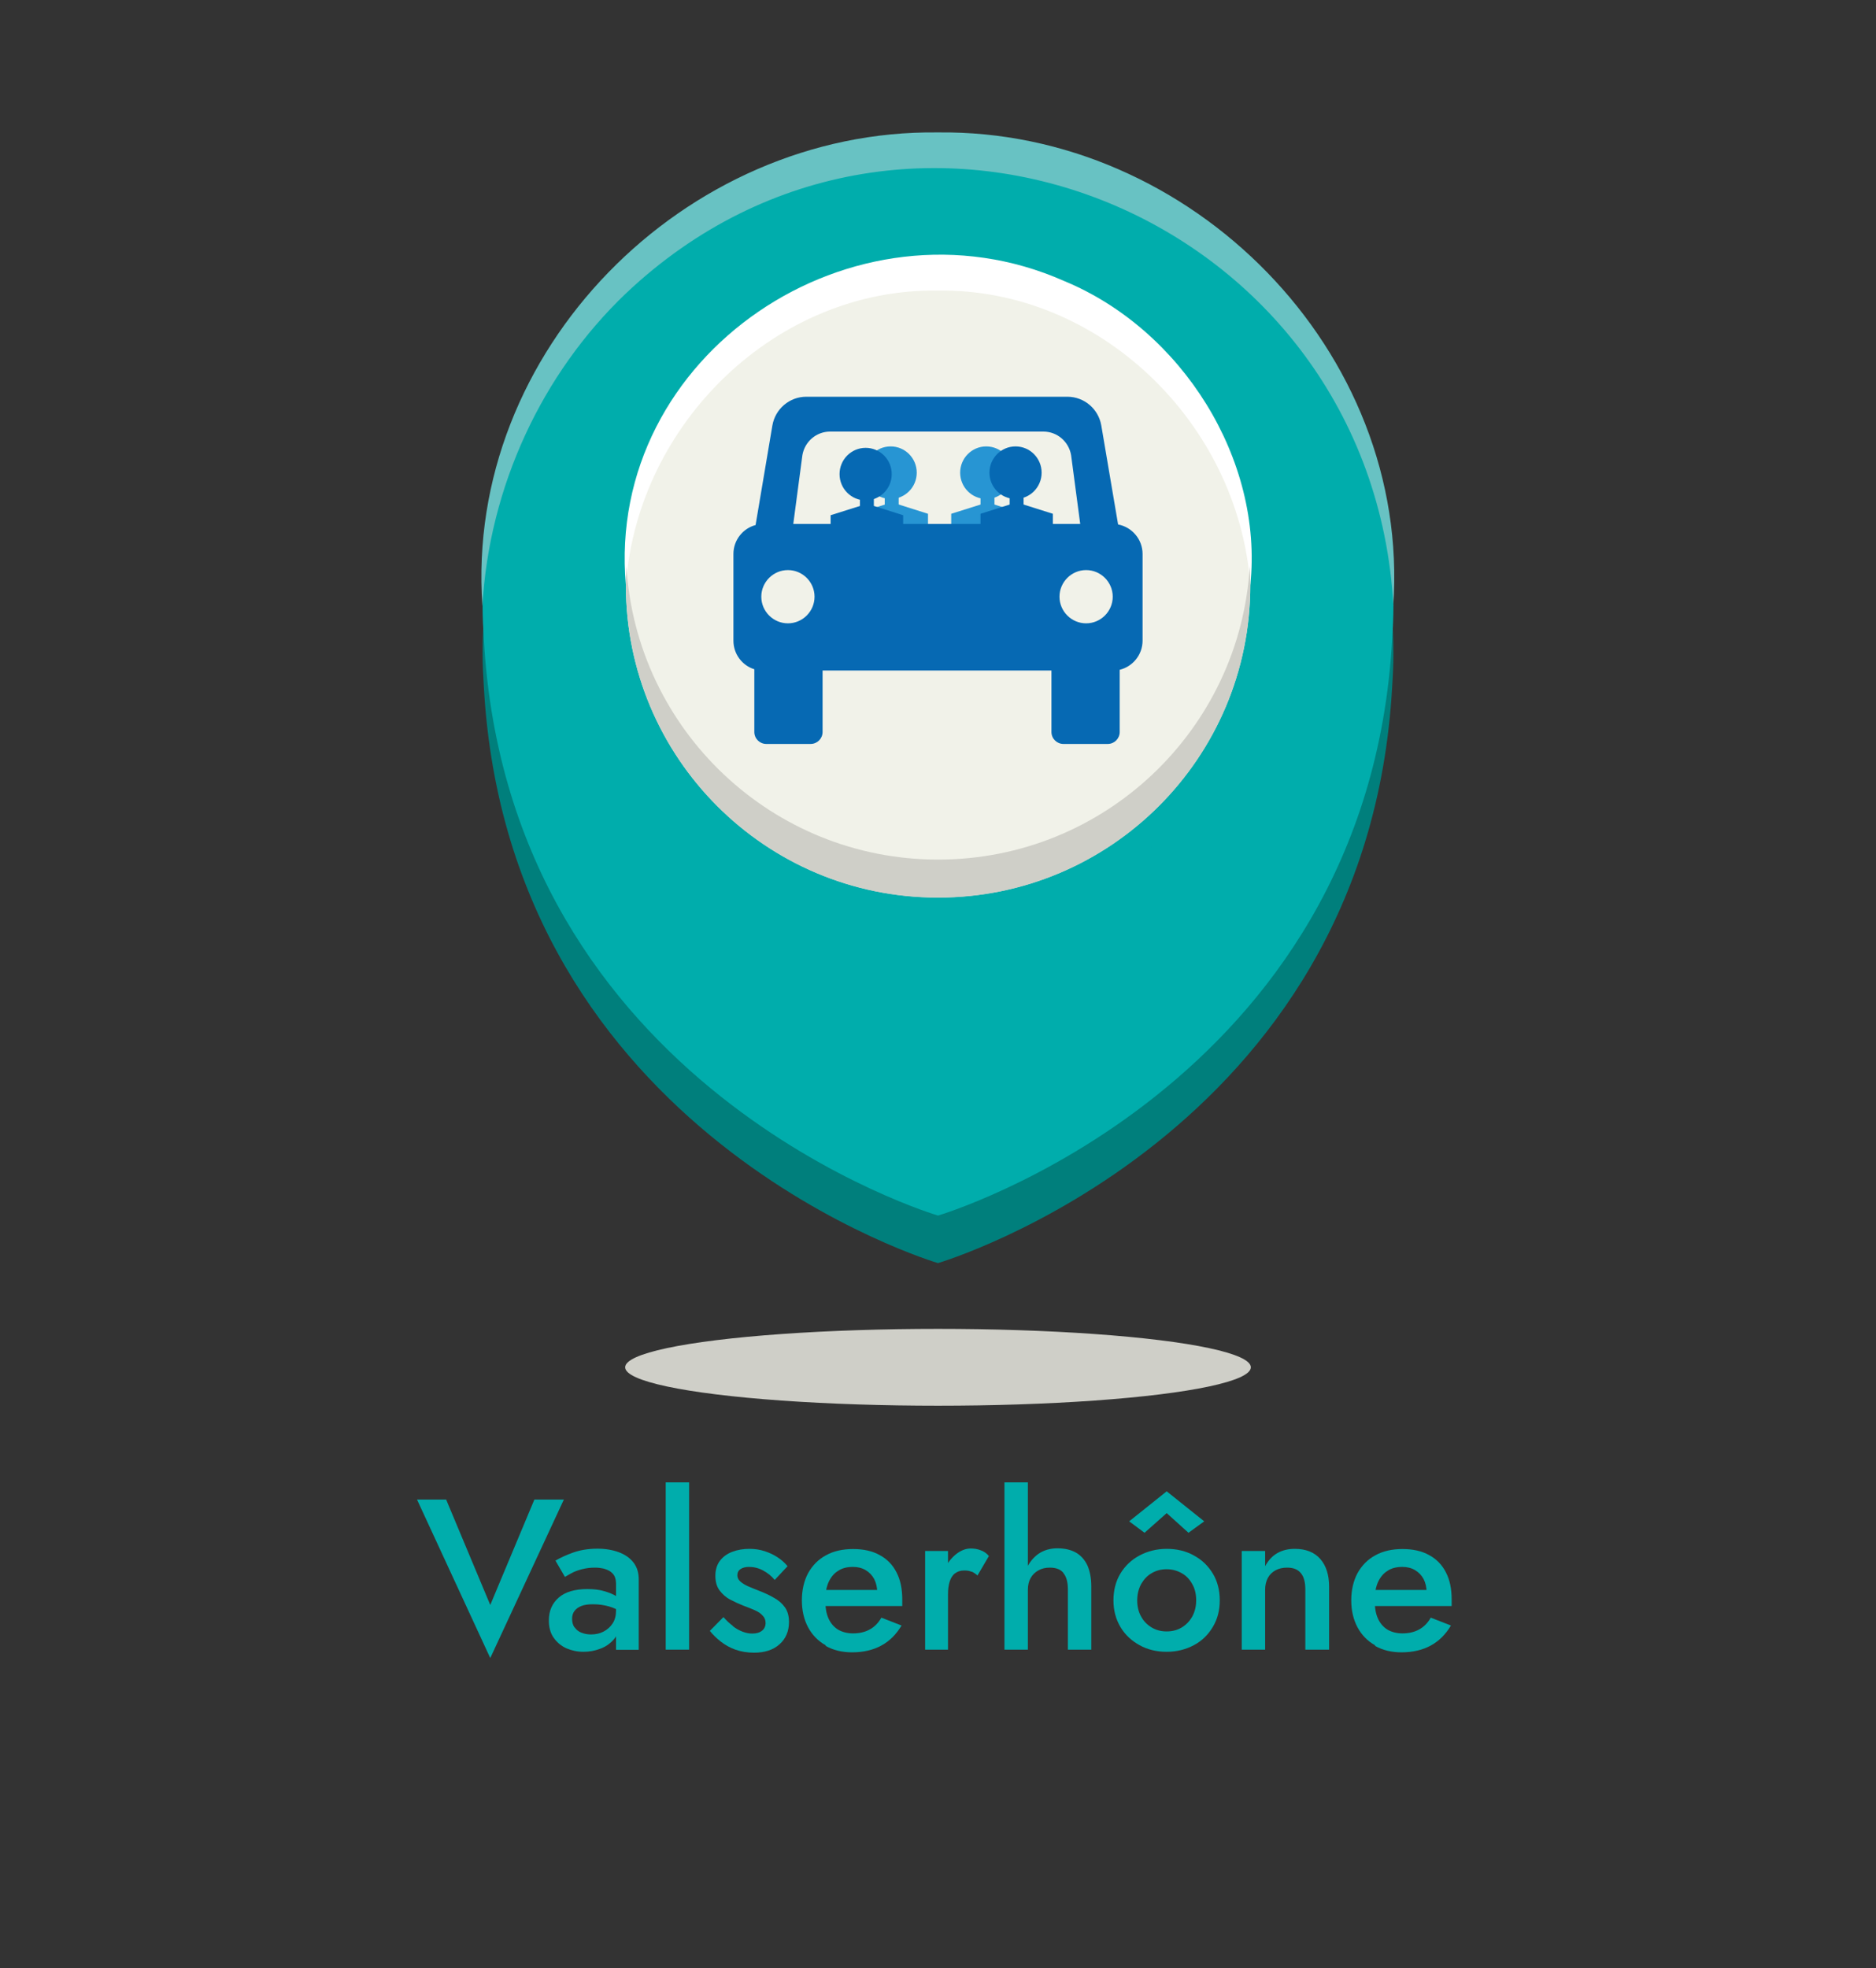 <?xml version="1.0" encoding="UTF-8"?> <svg xmlns="http://www.w3.org/2000/svg" id="a" viewBox="0 0 105 110.14"><rect x="0" y="0" width="105" height="110.14" fill="#333333" stroke="none"/><defs><style>.b{fill:#fff;}.c{fill:#0669b3;}.d{fill:#00adac;}.e{fill:#f1f2e9;}.f{fill:#2795d3;}.g{fill:#007f7c;}.h{fill:#68c2c3;}.i{fill:#cfcfc8;}.j{fill:none;}</style></defs><g><path class="d" d="M29.92,83.91h1.64l-4.12,8.87-4.1-8.87h1.63l2.47,5.9,2.47-5.9Z"></path><path class="d" d="M32.17,91.07c.09,.13,.21,.23,.37,.29,.16,.06,.33,.1,.53,.1,.26,0,.5-.05,.71-.16,.21-.11,.38-.26,.51-.46,.13-.2,.19-.44,.19-.72l.19,.72c0,.35-.1,.65-.31,.89s-.46,.42-.77,.53c-.31,.12-.62,.17-.94,.17-.34,0-.66-.07-.96-.2-.3-.14-.53-.34-.71-.6-.18-.26-.26-.58-.26-.96,0-.54,.19-.96,.56-1.28s.91-.47,1.6-.47c.37,0,.69,.04,.95,.12,.27,.08,.49,.17,.67,.28,.18,.11,.3,.21,.37,.29v.66c-.25-.18-.51-.3-.79-.38-.28-.08-.58-.12-.89-.12-.27,0-.49,.03-.66,.1-.17,.07-.29,.16-.38,.28s-.13,.27-.13,.44,.04,.34,.13,.47Zm-1.07-3.75c.26-.15,.58-.3,.97-.44,.39-.14,.85-.22,1.37-.22,.45,0,.85,.07,1.2,.2s.63,.33,.82,.58c.2,.26,.29,.57,.29,.94v3.94h-1.27v-3.68c0-.18-.03-.32-.08-.43s-.14-.2-.25-.28c-.11-.07-.23-.12-.38-.16-.14-.03-.3-.05-.47-.05-.26,0-.5,.03-.73,.09-.23,.06-.42,.13-.58,.22s-.28,.15-.37,.21l-.53-.91Z"></path><path class="d" d="M38.57,82.95v9.36h-1.31v-9.36h1.31Z"></path><path class="d" d="M41.01,90.99c.18,.14,.36,.24,.54,.31,.18,.07,.37,.11,.55,.11,.23,0,.41-.05,.55-.16,.13-.1,.2-.25,.2-.43,0-.16-.05-.3-.16-.41-.1-.12-.25-.22-.43-.3-.18-.08-.4-.17-.65-.26-.25-.1-.49-.21-.74-.34s-.44-.31-.6-.52c-.16-.22-.23-.49-.23-.82s.09-.62,.26-.84c.17-.22,.4-.39,.7-.5,.29-.11,.61-.16,.94-.16,.3,0,.59,.04,.86,.13s.51,.2,.73,.35c.22,.14,.4,.31,.55,.49l-.72,.77c-.18-.22-.39-.39-.65-.53-.26-.14-.52-.2-.79-.2-.19,0-.35,.04-.47,.12-.12,.08-.18,.2-.18,.35,0,.13,.05,.24,.16,.34,.11,.1,.25,.19,.43,.27,.18,.08,.38,.16,.61,.25,.31,.12,.6,.25,.85,.4,.26,.14,.46,.32,.61,.53,.15,.21,.23,.48,.23,.82,0,.52-.18,.94-.53,1.25-.36,.32-.83,.47-1.43,.47-.38,0-.73-.06-1.04-.17s-.59-.27-.83-.46c-.24-.19-.44-.39-.6-.59l.76-.77c.18,.2,.36,.37,.54,.5Z"></path><path class="d" d="M46.22,92.07c-.43-.24-.76-.58-.99-1.01s-.35-.94-.35-1.51,.12-1.09,.35-1.52c.24-.43,.57-.77,1-1,.43-.24,.94-.35,1.52-.35s1.08,.11,1.49,.34c.41,.22,.73,.55,.94,.97,.22,.42,.32,.93,.32,1.52,0,.06,0,.13,0,.2s0,.12,0,.16h-4.85v-.9h3.73l-.4,.55s.05-.11,.08-.19c.03-.08,.04-.15,.04-.2,0-.3-.06-.55-.17-.77-.12-.22-.28-.38-.48-.5-.2-.12-.44-.18-.71-.18-.33,0-.61,.07-.83,.22-.23,.14-.4,.35-.53,.62-.12,.27-.19,.61-.19,1.01,0,.39,.05,.73,.17,1.01s.3,.49,.53,.64c.23,.14,.52,.22,.85,.22,.36,0,.67-.07,.94-.22,.26-.14,.48-.36,.65-.66l1.13,.44c-.3,.5-.67,.87-1.13,1.12s-1,.38-1.64,.38c-.56,0-1.05-.12-1.48-.36Z"></path><path class="d" d="M53.06,92.31h-1.28v-5.52h1.28v5.52Zm1.31-4.36c-.11-.05-.24-.07-.4-.07-.22,0-.39,.06-.53,.17s-.23,.27-.29,.46c-.06,.2-.09,.43-.09,.69l-.43-.25c0-.44,.08-.83,.25-1.17,.16-.34,.38-.61,.64-.82,.26-.2,.53-.31,.81-.31,.2,0,.39,.03,.56,.1,.18,.06,.33,.17,.46,.32l-.64,1.09c-.11-.1-.22-.17-.33-.22Z"></path><path class="d" d="M57.53,92.31h-1.31v-9.36h1.31v9.36Zm2-4.28c-.16-.21-.42-.31-.77-.31-.25,0-.46,.05-.65,.16-.18,.1-.33,.25-.43,.43-.1,.18-.15,.4-.15,.65h-.31c0-.44,.08-.83,.23-1.18,.16-.35,.38-.62,.67-.83,.29-.2,.65-.31,1.06-.31s.76,.08,1.04,.24,.49,.4,.64,.71c.14,.32,.22,.71,.22,1.18v3.54h-1.31v-3.36c0-.41-.08-.72-.25-.92Z"></path><path class="d" d="M62.71,88.05c.26-.43,.62-.77,1.07-1.01,.45-.24,.96-.37,1.52-.37s1.08,.12,1.52,.37c.45,.24,.8,.58,1.06,1.01,.26,.43,.39,.93,.39,1.5s-.13,1.06-.39,1.49c-.26,.44-.61,.78-1.06,1.02-.45,.24-.96,.37-1.52,.37s-1.07-.12-1.52-.37-.81-.58-1.07-1.02c-.26-.44-.39-.93-.39-1.49s.13-1.07,.39-1.5Zm1.35-2.28l-.86-.64,2.1-1.68,2.1,1.68-.88,.64-1.22-1.1-1.24,1.1Zm-.19,4.69c.14,.26,.34,.46,.59,.61,.25,.15,.53,.22,.84,.22s.59-.07,.84-.22c.25-.15,.44-.35,.59-.61,.14-.26,.22-.56,.22-.91s-.07-.65-.22-.91c-.14-.26-.34-.47-.59-.61-.25-.14-.53-.22-.84-.22s-.59,.07-.84,.22c-.25,.14-.44,.35-.59,.61-.14,.26-.22,.57-.22,.91s.07,.65,.22,.91Z"></path><path class="d" d="M72.81,88.03c-.17-.21-.42-.31-.77-.31-.25,0-.46,.05-.65,.15-.18,.1-.33,.24-.43,.43-.1,.19-.15,.41-.15,.65v3.36h-1.31v-5.52h1.31v.85c.18-.33,.4-.57,.68-.73,.28-.16,.6-.24,.98-.24,.62,0,1.1,.19,1.43,.57,.33,.38,.49,.9,.49,1.55v3.52h-1.33v-3.36c0-.41-.08-.72-.25-.92Z"></path><path class="d" d="M76.97,92.07c-.43-.24-.76-.58-.99-1.01s-.35-.94-.35-1.51,.12-1.09,.35-1.52c.24-.43,.57-.77,1-1,.43-.24,.94-.35,1.52-.35s1.08,.11,1.49,.34c.41,.22,.73,.55,.94,.97,.22,.42,.32,.93,.32,1.52,0,.06,0,.13,0,.2s0,.12,0,.16h-4.85v-.9h3.73l-.4,.55s.05-.11,.08-.19c.03-.08,.04-.15,.04-.2,0-.3-.06-.55-.17-.77-.12-.22-.28-.38-.48-.5-.2-.12-.44-.18-.71-.18-.33,0-.61,.07-.83,.22-.23,.14-.4,.35-.53,.62-.12,.27-.19,.61-.19,1.01,0,.39,.05,.73,.17,1.01s.3,.49,.53,.64c.23,.14,.52,.22,.85,.22,.36,0,.67-.07,.94-.22,.26-.14,.48-.36,.65-.66l1.13,.44c-.3,.5-.67,.87-1.13,1.12s-1,.38-1.64,.38c-.56,0-1.05-.12-1.48-.36Z"></path></g><path class="g" d="M52.5,70.68s24.03-7.09,25.42-32.26h0c.04-.61,.07-1.23,.07-1.86,0-14.08-11.41-25.49-25.49-25.49s-25.49,11.41-25.49,25.49c0,.62,.03,1.24,.07,1.86h0c1.39,25.18,25.42,32.26,25.42,32.26Z"></path><path class="d" d="M52.5,68.02s24.03-7.09,25.42-32.26h0c.04-.61,.07-1.23,.07-1.86,0-14.08-11.41-25.49-25.49-25.49s-25.49,11.41-25.49,25.49c0,.62,.03,1.24,.07,1.86h0c1.39,25.18,25.42,32.26,25.42,32.26Z"></path><path class="h" d="M77.99,33.9c-1.22-21.79-27.05-32.55-42.97-17.47-4.68,4.47-7.64,10.79-8.02,17.47-1-14.25,11.31-26.67,25.49-26.49,14.18-.18,26.49,12.25,25.49,26.49h0Z"></path><ellipse class="i" cx="52.5" cy="76.51" rx="17.51" ry="2.15"></ellipse><path class="d" d="M69.98,33.44c0,9.65-7.82,19.79-17.48,19.79s-17.47-10.14-17.47-19.79,7.82-15.16,17.47-15.16,17.48,5.51,17.48,15.16Z"></path><path class="e" d="M69.98,32.74c0,9.65-7.82,17.48-17.48,17.48s-17.47-7.82-17.47-17.48,7.82-17.48,17.47-17.48,17.48,7.82,17.48,17.48Z"></path><path class="b" d="M35.03,32.74c-1.15-12.92,12.78-22.22,24.52-17.02,6.6,2.72,11.17,9.99,10.43,17.02-.66-9.06-8.44-16.61-17.48-16.48-9.03-.14-16.82,7.41-17.47,16.48h0Z"></path><path class="i" d="M52.5,48.1c-9.29,0-16.89-7.26-17.44-16.41-.02,.35-.03,.7-.03,1.06,0,9.65,7.82,17.48,17.47,17.48s17.48-7.82,17.48-17.48c0-.36-.01-.71-.03-1.06-.55,9.16-8.15,16.41-17.44,16.41Z"></path><g><g><ellipse class="f" cx="49.85" cy="26.45" rx="1.46" ry="1.47"></ellipse><rect class="f" x="49.52" y="27.43" width=".78" height="1.36"></rect><polygon class="f" points="51.94 32.75 47.89 32.75 47.89 28.75 49.92 28.11 51.94 28.75 51.94 32.75"></polygon></g><g><ellipse class="f" cx="55.2" cy="26.45" rx="1.46" ry="1.47"></ellipse><rect class="f" x="54.88" y="27.43" width=".78" height="1.36"></rect><polygon class="f" points="57.29 32.75 53.24 32.75 53.24 28.75 55.27 28.11 57.29 28.75 57.29 32.75"></polygon></g><g><ellipse class="c" cx="48.45" cy="26.53" rx="1.46" ry="1.47"></ellipse><rect class="c" x="48.13" y="27.51" width=".78" height="1.36"></rect><polygon class="c" points="50.55 32.83 46.49 32.83 46.49 28.83 48.52 28.19 50.55 28.83 50.55 32.83"></polygon></g><g><ellipse class="c" cx="56.84" cy="26.45" rx="1.46" ry="1.47"></ellipse><rect class="c" x="56.51" y="27.43" width=".78" height="1.36"></rect><polygon class="c" points="58.93 32.75 54.88 32.75 54.88 28.75 56.9 28.11 58.93 28.75 58.93 32.75"></polygon></g><path class="j" d="M60.47,29.32l-.51-3.85c-.13-.76-.78-1.32-1.55-1.32h-11.94c-.77,0-1.42,.56-1.55,1.32l-.51,3.85h16.07Z"></path><path class="c" d="M62.58,29.35l-.94-5.54c-.16-.93-.96-1.61-1.9-1.61h-14.61c-.94,0-1.74,.68-1.9,1.61l-.94,5.57c-.71,.19-1.24,.84-1.24,1.62v4.85c0,.75,.49,1.39,1.17,1.6v3.51c0,.37,.3,.67,.67,.67h2.48c.37,0,.67-.3,.67-.67v-3.44h12.81v3.44c0,.37,.3,.67,.67,.67h2.48c.37,0,.67-.3,.67-.67v-3.48c.73-.18,1.28-.84,1.28-1.63v-4.85c0-.82-.59-1.5-1.36-1.65Zm-18.48,5.53c-.82,0-1.49-.67-1.49-1.49s.67-1.49,1.49-1.49,1.49,.67,1.49,1.49-.67,1.49-1.49,1.49Zm1.24-5.56h-.94l.51-3.85c.13-.76,.78-1.32,1.55-1.32h11.94c.77,0,1.42,.56,1.55,1.32l.51,3.85h-15.13Zm15.45,5.56c-.82,0-1.49-.67-1.49-1.49s.67-1.49,1.49-1.49,1.49,.67,1.49,1.49-.67,1.49-1.49,1.49Z"></path></g></svg> 